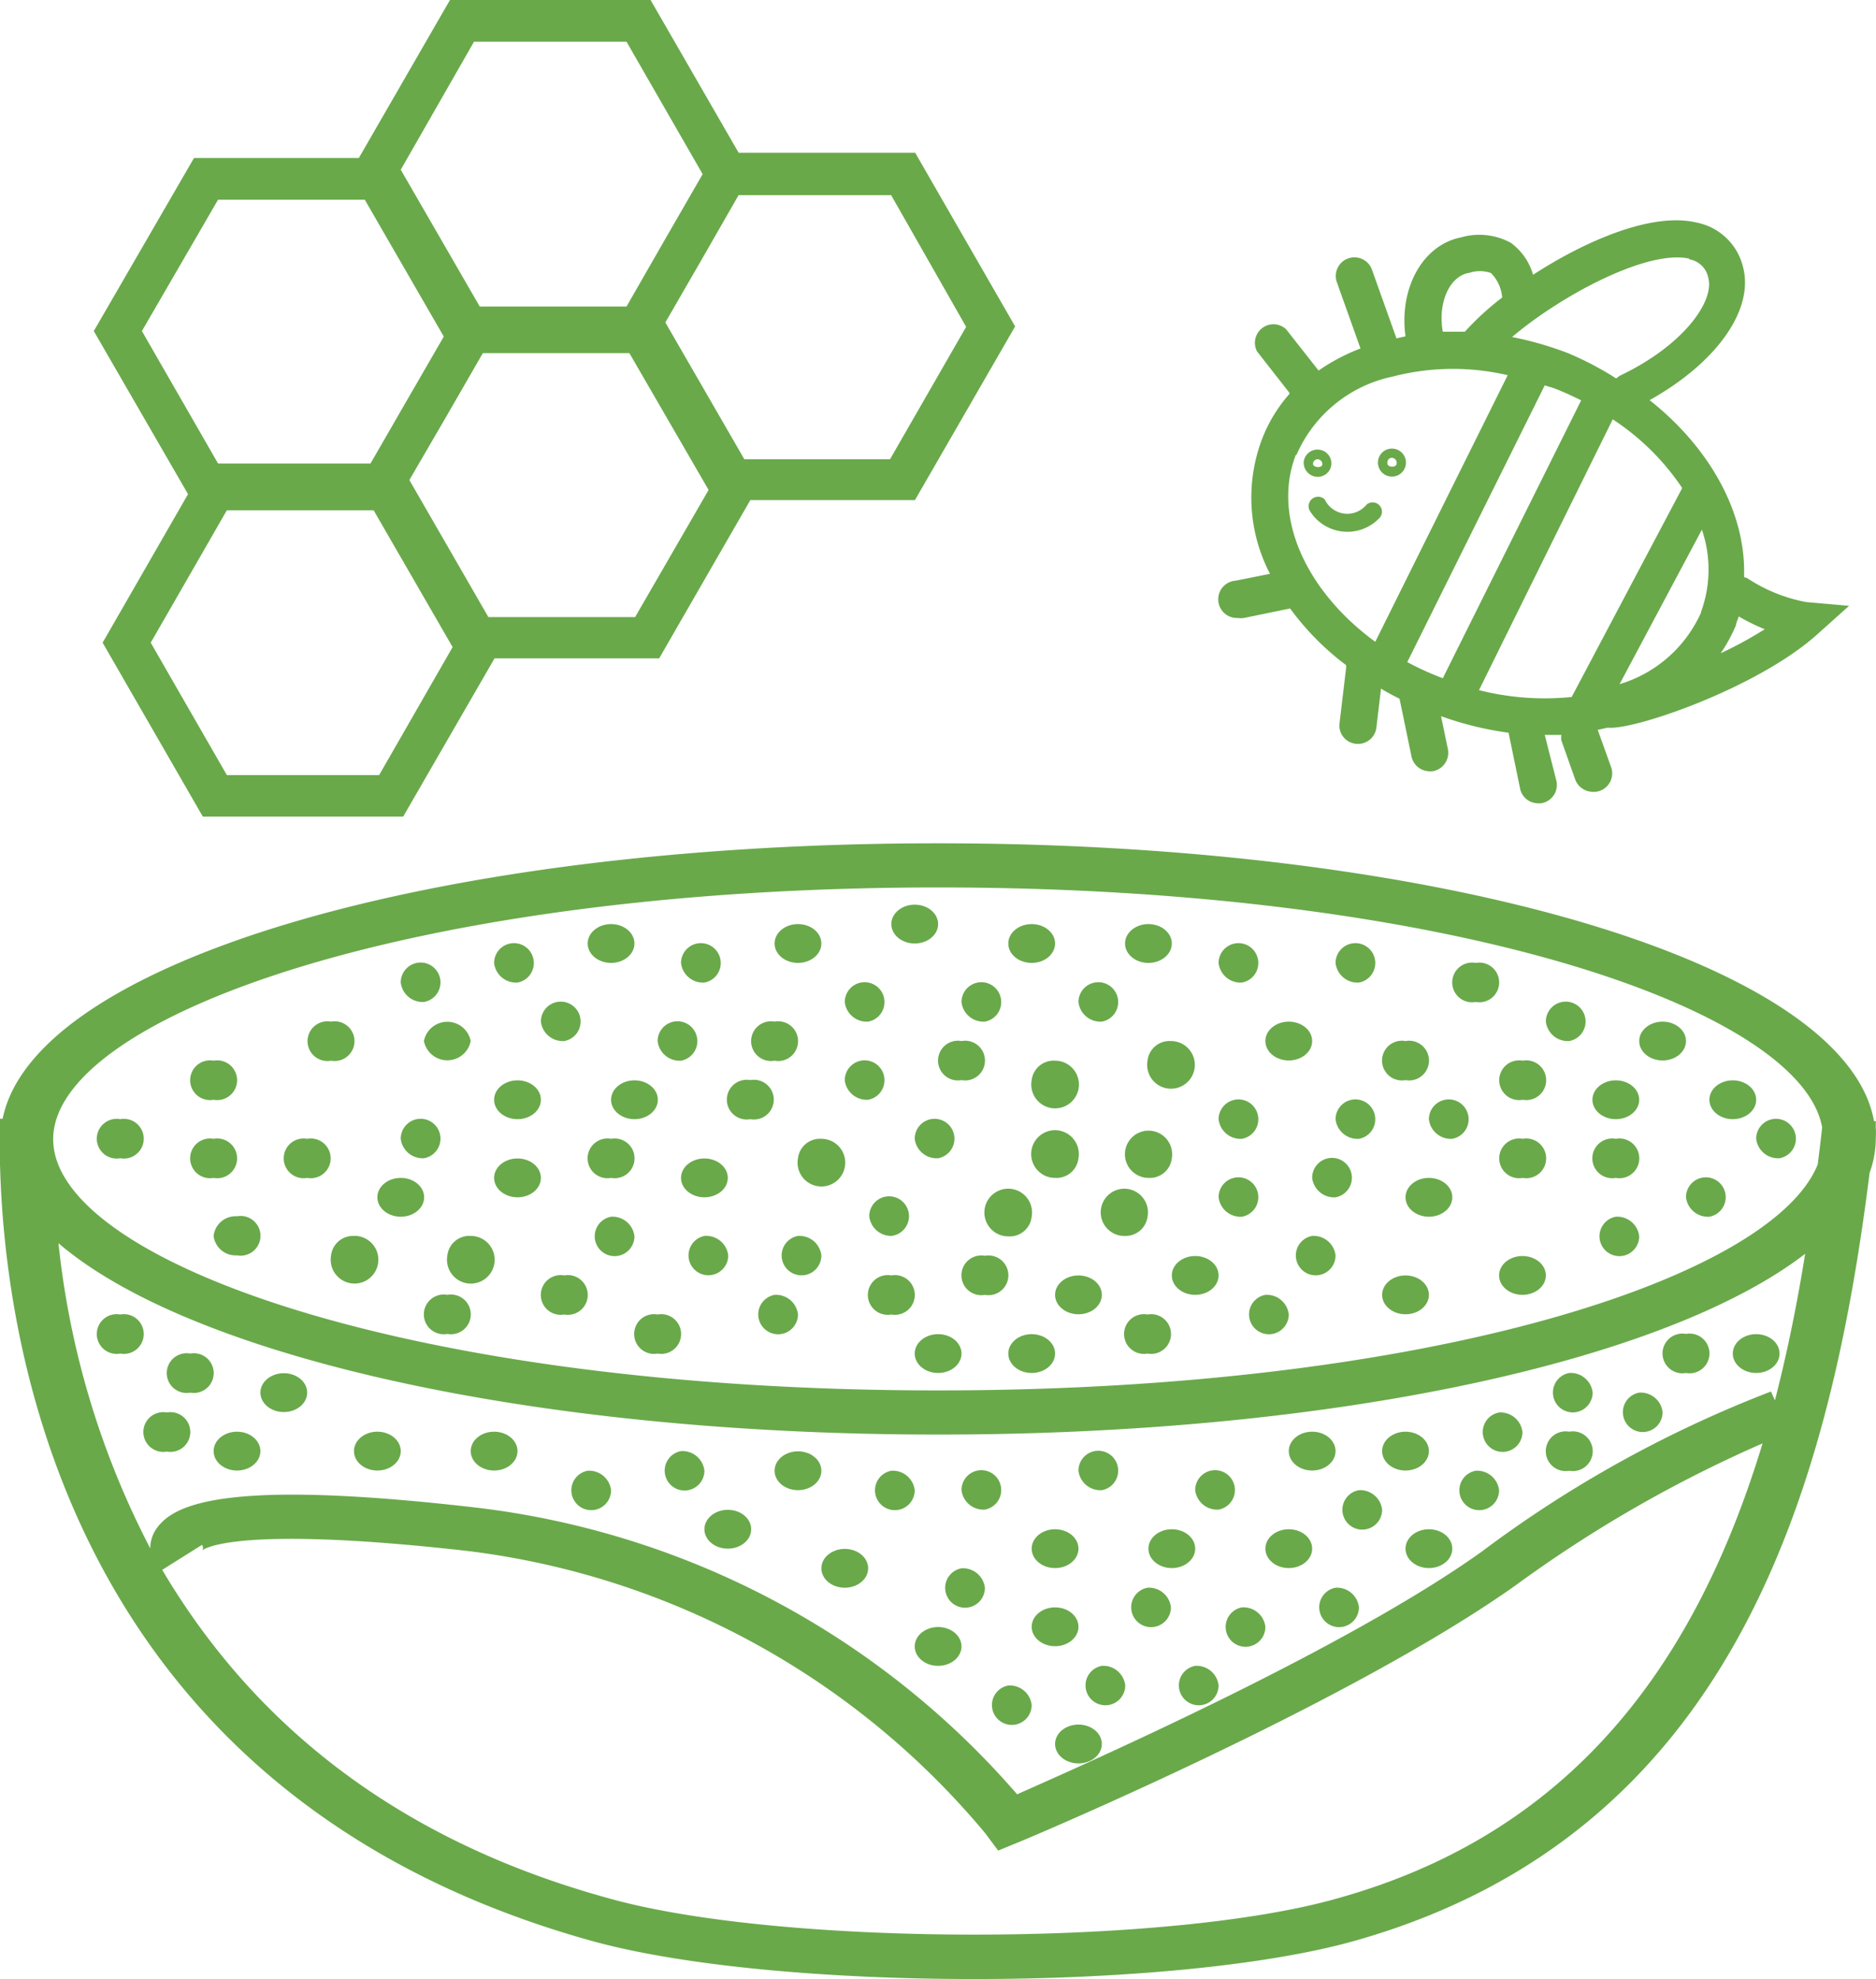 <?xml version="1.0" encoding="UTF-8"?>
<svg xmlns="http://www.w3.org/2000/svg" viewBox="0 0 85.01 89.67">
  <defs>
    <style>.cls-1{fill:#69a94a;}</style>
  </defs>
  <g id="Ebene_2" data-name="Ebene 2">
    <g id="Icons">
      <path class="cls-1" d="M85,51.6a4.21,4.21,0,0,0,0-.5c0-.1,0-.2,0-.3h-.08c-1.27-7.12-19.44-12.59-42.42-12.59S1.55,43.62.12,50.69H0c-.18,6.93,1.19,30.1,26.77,37.24,4.16,1.16,10.77,1.74,17.37,1.74s13.18-.58,17.28-1.74c16.9-4.79,21.45-20,23.3-34.79A4.55,4.55,0,0,0,85,51.6ZM80.25,63.05a54.29,54.29,0,0,0-13.1,7.25c-6.15,4.4-17.7,9.51-21.06,11a38.35,38.35,0,0,0-24.6-13C10.23,67,7.88,68.15,7.1,69.25a1.55,1.55,0,0,0-.29.91A38.57,38.57,0,0,1,2.65,56.33C8.6,61.43,24,65,42.51,65c18,0,33-3.34,39.29-8.19-.36,2.24-.81,4.47-1.37,6.64ZM42.51,40.21c23.24,0,39.09,5.53,40.06,10.87-.06.56-.13,1.12-.2,1.68C80.31,57.89,64.82,63,42.51,63c-24,0-40.1-5.89-40.1-11.38S18.52,40.21,42.51,40.21ZM60.66,86C53,88.21,35.33,88.21,27.54,86,17.09,83.12,11,77.3,7.35,71.13L9.15,70a.21.21,0,0,1,0,.27c0-.05,1.36-1.2,12,0a36.27,36.27,0,0,1,23.5,12.8l.58.78,1-.41c.61-.25,15-6.31,22.48-11.63A58.8,58.8,0,0,1,79.87,65.4C77,74.85,71.65,82.92,60.66,86Z"></path>
      <path class="cls-1" d="M5.45,59.56a.9.9,0,1,0,0,1.77.9.9,0,1,0,0-1.77Z"></path>
      <path class="cls-1" d="M8.62,61.33a.9.9,0,1,0,0,1.77.9.9,0,1,0,0-1.77Z"></path>
      <path class="cls-1" d="M7.56,64a.9.9,0,1,0,0,1.77.9.9,0,1,0,0-1.77Z"></path>
      <ellipse class="cls-1" cx="10.74" cy="65.75" rx="1.06" ry="0.88"></ellipse>
      <ellipse class="cls-1" cx="12.86" cy="63.1" rx="1.06" ry="0.88"></ellipse>
      <ellipse class="cls-1" cx="17.1" cy="65.75" rx="1.06" ry="0.88"></ellipse>
      <ellipse class="cls-1" cx="22.39" cy="65.75" rx="1.06" ry="0.88"></ellipse>
      <path class="cls-1" d="M26.63,66.64a.9.9,0,1,0,1.06.88A1,1,0,0,0,26.63,66.64Z"></path>
      <path class="cls-1" d="M30.86,65.75a.9.9,0,1,0,1.06.89A1,1,0,0,0,30.86,65.75Z"></path>
      <ellipse class="cls-1" cx="32.98" cy="69.29" rx="1.06" ry="0.88"></ellipse>
      <ellipse class="cls-1" cx="36.16" cy="66.64" rx="1.06" ry="0.88"></ellipse>
      <ellipse class="cls-1" cx="38.28" cy="71.06" rx="1.06" ry="0.88"></ellipse>
      <path class="cls-1" d="M40.39,66.64a.9.9,0,1,0,1.06.88A1,1,0,0,0,40.39,66.64Z"></path>
      <ellipse class="cls-1" cx="42.51" cy="74.6" rx="1.06" ry="0.88"></ellipse>
      <path class="cls-1" d="M43.57,71.06a.9.9,0,1,0,1.06.88A1,1,0,0,0,43.57,71.06Z"></path>
      <path class="cls-1" d="M44.63,68.4a.9.9,0,1,0-1.06-.88A1,1,0,0,0,44.63,68.4Z"></path>
      <path class="cls-1" d="M49.93,67.52a.9.9,0,1,0-1.06-.88A1,1,0,0,0,49.93,67.52Z"></path>
      <ellipse class="cls-1" cx="47.81" cy="70.17" rx="1.06" ry="0.88"></ellipse>
      <ellipse class="cls-1" cx="47.81" cy="73.71" rx="1.06" ry="0.88"></ellipse>
      <path class="cls-1" d="M45.69,76.37a.9.9,0,1,0,1.06.88A1,1,0,0,0,45.69,76.37Z"></path>
      <ellipse class="cls-1" cx="48.87" cy="79.02" rx="1.06" ry="0.88"></ellipse>
      <path class="cls-1" d="M49.93,75.48a.9.9,0,1,0,1.06.89A1,1,0,0,0,49.93,75.48Z"></path>
      <path class="cls-1" d="M54.16,75.48a.9.9,0,1,0,1.06.89A1,1,0,0,0,54.16,75.48Z"></path>
      <path class="cls-1" d="M52,71.94a.9.9,0,1,0,1.06.89A1,1,0,0,0,52,71.94Z"></path>
      <path class="cls-1" d="M56.28,72.83a.9.9,0,1,0,1.06.88A1,1,0,0,0,56.28,72.83Z"></path>
      <ellipse class="cls-1" cx="53.1" cy="70.17" rx="1.06" ry="0.88"></ellipse>
      <path class="cls-1" d="M55.22,68.4a.9.9,0,1,0-1.06-.88A1,1,0,0,0,55.22,68.4Z"></path>
      <ellipse class="cls-1" cx="58.4" cy="70.17" rx="1.06" ry="0.88"></ellipse>
      <path class="cls-1" d="M60.52,71.94a.9.9,0,1,0,1.06.89A1,1,0,0,0,60.52,71.94Z"></path>
      <ellipse class="cls-1" cx="59.46" cy="65.75" rx="1.06" ry="0.88"></ellipse>
      <path class="cls-1" d="M61.58,67.52a.9.9,0,1,0,1.05.88A1,1,0,0,0,61.58,67.52Z"></path>
      <ellipse class="cls-1" cx="64.75" cy="70.17" rx="1.06" ry="0.88"></ellipse>
      <ellipse class="cls-1" cx="63.69" cy="65.75" rx="1.06" ry="0.88"></ellipse>
      <path class="cls-1" d="M66.87,66.64a.9.9,0,1,0,1.06.88A1,1,0,0,0,66.87,66.64Z"></path>
      <path class="cls-1" d="M67.93,64a.9.9,0,1,0,1.06.89A1,1,0,0,0,67.93,64Z"></path>
      <path class="cls-1" d="M71.11,62.21a.9.9,0,1,0,1.06.89A1,1,0,0,0,71.11,62.21Z"></path>
      <path class="cls-1" d="M71.11,64.87a.9.9,0,1,0,0,1.77.9.9,0,1,0,0-1.77Z"></path>
      <path class="cls-1" d="M74.28,63.1a.9.9,0,1,0,1.06.88A1,1,0,0,0,74.28,63.1Z"></path>
      <path class="cls-1" d="M76.4,60.44a.9.9,0,1,0,0,1.77.9.9,0,1,0,0-1.77Z"></path>
      <ellipse class="cls-1" cx="79.58" cy="61.33" rx="1.06" ry="0.88"></ellipse>
      <path class="cls-1" d="M34,50.71a.9.9,0,1,0,0-1.77.9.9,0,1,0,0,1.77Z"></path>
      <path class="cls-1" d="M35.1,48.06a.9.9,0,1,0,0-1.77.9.9,0,1,0,0,1.77Z"></path>
      <ellipse class="cls-1" cx="36.16" cy="42.75" rx="1.06" ry="0.88"></ellipse>
      <ellipse class="cls-1" cx="41.45" cy="41.87" rx="1.06" ry="0.88"></ellipse>
      <path class="cls-1" d="M39.34,46.29a.9.9,0,1,0-1.06-.89A1,1,0,0,0,39.34,46.29Z"></path>
      <path class="cls-1" d="M39.34,49.83a.9.9,0,1,0-1.06-.89A1,1,0,0,0,39.34,49.83Z"></path>
      <path class="cls-1" d="M43.57,48.94a.9.9,0,1,0,0-1.77.9.9,0,1,0,0,1.77Z"></path>
      <path class="cls-1" d="M46.75,48.94a1.08,1.08,0,1,0,1.06-.88A1,1,0,0,0,46.75,48.94Z"></path>
      <path class="cls-1" d="M44.63,46.29a.9.9,0,1,0-1.06-.89A1,1,0,0,0,44.63,46.29Z"></path>
      <ellipse class="cls-1" cx="46.75" cy="42.75" rx="1.06" ry="0.88"></ellipse>
      <ellipse class="cls-1" cx="18.16" cy="54.25" rx="1.06" ry="0.88"></ellipse>
      <path class="cls-1" d="M19.21,52.48a.9.9,0,1,0-1.05-.88A1,1,0,0,0,19.21,52.48Z"></path>
      <path class="cls-1" d="M19.21,47.17a1.08,1.08,0,0,0,2.12,0,1.08,1.08,0,0,0-2.12,0Z"></path>
      <path class="cls-1" d="M25.57,47.17a.9.9,0,1,0-1.06-.88A1,1,0,0,0,25.57,47.17Z"></path>
      <ellipse class="cls-1" cx="23.45" cy="49.83" rx="1.06" ry="0.88"></ellipse>
      <ellipse class="cls-1" cx="23.45" cy="53.37" rx="1.06" ry="0.88"></ellipse>
      <path class="cls-1" d="M27.69,53.37a.9.9,0,1,0,0-1.77.9.9,0,1,0,0,1.77Z"></path>
      <ellipse class="cls-1" cx="31.92" cy="53.37" rx="1.06" ry="0.88"></ellipse>
      <ellipse class="cls-1" cx="28.75" cy="49.83" rx="1.06" ry="0.88"></ellipse>
      <path class="cls-1" d="M30.86,48.06a.9.9,0,1,0-1.06-.89A1,1,0,0,0,30.86,48.06Z"></path>
      <path class="cls-1" d="M35.1,58.67a.9.9,0,1,0,1.06.89A1,1,0,0,0,35.1,58.67Z"></path>
      <path class="cls-1" d="M36.16,56a.9.9,0,1,0,1.06.88A1,1,0,0,0,36.16,56Z"></path>
      <path class="cls-1" d="M36.16,52.48a1.08,1.08,0,1,0,1.06-.88A1,1,0,0,0,36.16,52.48Z"></path>
      <path class="cls-1" d="M42.51,52.48a.9.9,0,1,0-1.06-.88A1,1,0,0,0,42.51,52.48Z"></path>
      <path class="cls-1" d="M40.39,56a.9.9,0,1,0-1-.89A1,1,0,0,0,40.39,56Z"></path>
      <path class="cls-1" d="M40.39,57.79a.9.9,0,1,0,0,1.77.9.9,0,1,0,0-1.77Z"></path>
      <path class="cls-1" d="M44.63,56.9a.9.9,0,1,0,0,1.77.9.9,0,1,0,0-1.77Z"></path>
      <ellipse class="cls-1" cx="48.87" cy="58.67" rx="1.06" ry="0.88"></ellipse>
      <path class="cls-1" d="M46.75,55.13a1.08,1.08,0,1,0-1.06.89A1,1,0,0,0,46.75,55.13Z"></path>
      <path class="cls-1" d="M48.87,52.48a1.08,1.08,0,1,0-1.06.89A1,1,0,0,0,48.87,52.48Z"></path>
      <path class="cls-1" d="M52,55.13A1.07,1.07,0,1,0,51,56,1,1,0,0,0,52,55.13Z"></path>
      <path class="cls-1" d="M53.1,52.48a1.07,1.07,0,1,0-1.06.89A1,1,0,0,0,53.1,52.48Z"></path>
      <path class="cls-1" d="M52,48.06a1.08,1.08,0,1,0,1.06-.89A1,1,0,0,0,52,48.06Z"></path>
      <ellipse class="cls-1" cx="58.4" cy="47.17" rx="1.06" ry="0.88"></ellipse>
      <path class="cls-1" d="M56.28,51.6a.9.9,0,1,0-1.06-.89A1,1,0,0,0,56.28,51.6Z"></path>
      <path class="cls-1" d="M56.28,55.13a.9.9,0,1,0-1.06-.88A1,1,0,0,0,56.28,55.13Z"></path>
      <path class="cls-1" d="M60.52,54.25a.9.9,0,1,0-1.06-.88A1,1,0,0,0,60.52,54.25Z"></path>
      <ellipse class="cls-1" cx="64.75" cy="54.25" rx="1.06" ry="0.88"></ellipse>
      <ellipse class="cls-1" cx="54.16" cy="57.79" rx="1.06" ry="0.88"></ellipse>
      <path class="cls-1" d="M52,59.56a.9.9,0,1,0,0,1.77.9.9,0,1,0,0-1.77Z"></path>
      <ellipse class="cls-1" cx="46.75" cy="61.33" rx="1.06" ry="0.88"></ellipse>
      <ellipse class="cls-1" cx="42.51" cy="61.33" rx="1.06" ry="0.88"></ellipse>
      <path class="cls-1" d="M31.92,56A.9.9,0,1,0,33,56.9,1,1,0,0,0,31.92,56Z"></path>
      <path class="cls-1" d="M27.69,55.13a.9.9,0,1,0,1.06.89A1,1,0,0,0,27.69,55.13Z"></path>
      <path class="cls-1" d="M15,48.06a.9.9,0,1,0,0-1.77.9.9,0,1,0,0,1.77Z"></path>
      <path class="cls-1" d="M9.68,49.83a.9.9,0,1,0,0-1.77.9.9,0,1,0,0,1.77Z"></path>
      <path class="cls-1" d="M5.45,52.48a.9.9,0,1,0,0-1.77.9.9,0,1,0,0,1.77Z"></path>
      <path class="cls-1" d="M9.68,53.37a.9.9,0,1,0,0-1.77.9.9,0,1,0,0,1.77Z"></path>
      <path class="cls-1" d="M9.68,56a1,1,0,0,0,1.06.88.9.9,0,1,0,0-1.77A1,1,0,0,0,9.68,56Z"></path>
      <path class="cls-1" d="M13.92,53.37a.9.9,0,1,0,0-1.77.9.9,0,1,0,0,1.77Z"></path>
      <path class="cls-1" d="M15,56.9A1.08,1.08,0,1,0,16,56,1,1,0,0,0,15,56.9Z"></path>
      <path class="cls-1" d="M20.27,58.67a.9.9,0,1,0,0,1.77.9.9,0,1,0,0-1.77Z"></path>
      <path class="cls-1" d="M20.27,56.9A1.08,1.08,0,1,0,21.33,56,1,1,0,0,0,20.27,56.9Z"></path>
      <path class="cls-1" d="M25.57,57.79a.9.9,0,1,0,0,1.77.9.9,0,1,0,0-1.77Z"></path>
      <path class="cls-1" d="M29.8,59.56a.9.9,0,1,0,0,1.77.9.9,0,1,0,0-1.77Z"></path>
      <path class="cls-1" d="M19.21,45.4a.9.9,0,1,0-1.05-.88A1,1,0,0,0,19.21,45.4Z"></path>
      <path class="cls-1" d="M23.45,44.52a.9.9,0,1,0-1.06-.89A1,1,0,0,0,23.45,44.52Z"></path>
      <ellipse class="cls-1" cx="27.69" cy="42.75" rx="1.06" ry="0.88"></ellipse>
      <path class="cls-1" d="M31.92,44.52a.9.9,0,1,0-1.06-.89A1,1,0,0,0,31.92,44.52Z"></path>
      <path class="cls-1" d="M49.93,46.29a.9.9,0,1,0-1.06-.89A1,1,0,0,0,49.93,46.29Z"></path>
      <ellipse class="cls-1" cx="52.04" cy="42.75" rx="1.06" ry="0.88"></ellipse>
      <path class="cls-1" d="M56.28,44.52a.9.9,0,1,0-1.06-.89A1,1,0,0,0,56.28,44.52Z"></path>
      <path class="cls-1" d="M61.58,44.52a.9.9,0,1,0-1.06-.89A1,1,0,0,0,61.58,44.52Z"></path>
      <path class="cls-1" d="M66.87,45.4a.9.9,0,1,0,0-1.77.9.9,0,1,0,0,1.77Z"></path>
      <path class="cls-1" d="M71.11,47.17a.9.9,0,1,0-1.06-.88A1,1,0,0,0,71.11,47.17Z"></path>
      <ellipse class="cls-1" cx="75.34" cy="47.17" rx="1.06" ry="0.88"></ellipse>
      <path class="cls-1" d="M69,49.83a.9.9,0,1,0,0-1.77.9.9,0,1,0,0,1.77Z"></path>
      <path class="cls-1" d="M65.81,51.6a.9.9,0,1,0-1.06-.89A1,1,0,0,0,65.81,51.6Z"></path>
      <path class="cls-1" d="M59.46,56a.9.9,0,1,0,1.06.88A1,1,0,0,0,59.46,56Z"></path>
      <path class="cls-1" d="M57.34,58.67a.9.9,0,1,0,1.06.89A1,1,0,0,0,57.34,58.67Z"></path>
      <ellipse class="cls-1" cx="63.69" cy="58.67" rx="1.06" ry="0.88"></ellipse>
      <ellipse class="cls-1" cx="68.99" cy="57.79" rx="1.06" ry="0.88"></ellipse>
      <path class="cls-1" d="M73.22,55.13a.9.9,0,1,0,1.06.89A1,1,0,0,0,73.22,55.13Z"></path>
      <path class="cls-1" d="M77.46,55.13a.9.9,0,1,0-1.06-.88A1,1,0,0,0,77.46,55.13Z"></path>
      <path class="cls-1" d="M80.64,52.48a.9.9,0,1,0-1.06-.88A1,1,0,0,0,80.64,52.48Z"></path>
      <ellipse class="cls-1" cx="78.52" cy="49.83" rx="1.06" ry="0.88"></ellipse>
      <ellipse class="cls-1" cx="73.22" cy="49.83" rx="1.06" ry="0.88"></ellipse>
      <path class="cls-1" d="M69,51.6a.9.9,0,1,0,0,1.77.9.9,0,1,0,0-1.77Z"></path>
      <path class="cls-1" d="M73.22,51.6a.9.9,0,1,0,0,1.77.9.9,0,1,0,0-1.77Z"></path>
      <path class="cls-1" d="M61.58,51.6a.9.9,0,1,0-1.06-.89A1,1,0,0,0,61.58,51.6Z"></path>
      <path class="cls-1" d="M63.69,48.94a.9.9,0,1,0,0-1.77.9.9,0,1,0,0,1.77Z"></path>
      <path class="cls-1" d="M4.65,29.12,9.19,37h9.08l4.14-7.17h7.46L34,22.66h7.46L46,14.79,41.47,6.92h-8L29.48,0H20.39L16.26,7.16H8.79L4.25,15l4.27,7.39Zm12.53,6h-6.9l-3.45-6,3.45-6h6.65l3.58,6.2Zm11.6-7.16H22.13l-3.58-6.21L20.15,19l1.73-3h6.64l3.59,6.2Zm15-13.15-3.45,6H33.73l-3.58-6.2,1.6-2.77,1.72-3h6.91ZM21.48,1.89h6.91l3.45,6-1.73,3-1.72,3H21.74l-3.58-6.2ZM9.88,9.05h6.65l3.58,6.2L18.52,18l-1.73,3H9.88L6.43,15Z"></path>
      <path class="cls-1" d="M56.1,28a.82.82,0,0,0,.27,0l2.09-.43A12.29,12.29,0,0,0,61,30.14s0,.07,0,.11l-.3,2.52a.83.83,0,0,0,.73.93.84.84,0,0,0,.94-.73l.21-1.77c.27.17.56.32.84.46h0l.54,2.61a.84.84,0,0,0,.72.67.82.82,0,0,0,.27,0,.85.85,0,0,0,.66-1l-.31-1.49a14.85,14.85,0,0,0,3.06.75l.52,2.52a.83.83,0,0,0,.72.67.82.82,0,0,0,.27,0,.84.84,0,0,0,.66-1L70,33.3c.26,0,.51,0,.75,0a1,1,0,0,0,0,.24l.63,1.78a.85.85,0,0,0,.7.55A.84.84,0,0,0,73,34.74l-.6-1.67.45-.1h0c1.15.14,6.78-1.79,9.49-4.22l1.45-1.3-1.94-.17a7.24,7.24,0,0,1-2.7-1.1s-.08,0-.12-.05c.1-2.84-1.51-5.81-4.28-8,3-1.67,4.76-4.08,4.23-6.05a2.7,2.7,0,0,0-2.12-2c-2-.47-5,.82-7.39,2.37A2.72,2.72,0,0,0,68.46,11a3,3,0,0,0-2.27-.24c-1.74.35-2.8,2.33-2.5,4.48l-.41.09-1.11-3.11a.84.84,0,1,0-1.59.57l1.07,3a8.81,8.81,0,0,0-1.9,1l-1.47-1.87a.84.84,0,0,0-1.32,1l1.47,1.88s0,0,0,.05A6.69,6.69,0,0,0,57.15,20a7.47,7.47,0,0,0,.4,6L56,26.31A.84.84,0,0,0,56.1,28Zm22.56.37c0-.14.09-.29.13-.44a8.67,8.67,0,0,0,1.18.58,18.42,18.42,0,0,1-2,1.09A7.18,7.18,0,0,0,78.66,28.34Zm-1.58-.61A5.9,5.9,0,0,1,73.39,31l3.73-7A5.58,5.58,0,0,1,77.08,27.73Zm-.86-5.63-5,9.45a12.09,12.09,0,0,1-4.2-.31L73.08,19A11.11,11.11,0,0,1,76.22,22.1Zm.33-10.38a1.05,1.05,0,0,1,.86.84c.29,1.07-1.14,3.07-4,4.43a1,1,0,0,0-.17.13A14.27,14.27,0,0,0,71.05,16a15.47,15.47,0,0,0-2.53-.73C70.72,13.4,74.65,11.29,76.55,11.72ZM70,17.46c.16.06.32.09.47.15.41.16.8.34,1.18.53L65.38,30.73h0A12.91,12.91,0,0,1,63.77,30Zm-3.44-5.09a1.52,1.52,0,0,1,1,0,1.77,1.77,0,0,1,.51,1.11,12.67,12.67,0,0,0-1.69,1.55c-.34,0-.68,0-1,0C65.15,13.75,65.66,12.55,66.53,12.37Zm-7.81,8.24a6.12,6.12,0,0,1,4.37-3.55A10.88,10.88,0,0,1,68.32,17l-6,12.08C59.2,26.8,57.63,23.43,58.72,20.61Z"></path>
      <path class="cls-1" d="M63,21.59a.63.63,0,1,0,.15-1.26A.63.63,0,0,0,63,21.59Zm.1-.84a.22.22,0,0,1,.19.24c0,.23-.45.18-.42,0A.21.21,0,0,1,63.13,20.75Z"></path>
      <path class="cls-1" d="M60.33,21.05a.63.63,0,0,0-1.25-.15.64.64,0,0,0,.55.7A.62.62,0,0,0,60.33,21.05ZM59.5,21a.21.21,0,0,1,.23-.19.22.22,0,0,1,.19.24C59.89,21.23,59.47,21.18,59.5,21Z"></path>
      <path class="cls-1" d="M62.47,23.51a.42.42,0,1,0-.54-.65,1.13,1.13,0,0,1-1.9-.23.43.43,0,0,0-.68.51,2,2,0,0,0,3.12.37Z"></path>
    </g>
  </g>
</svg>
